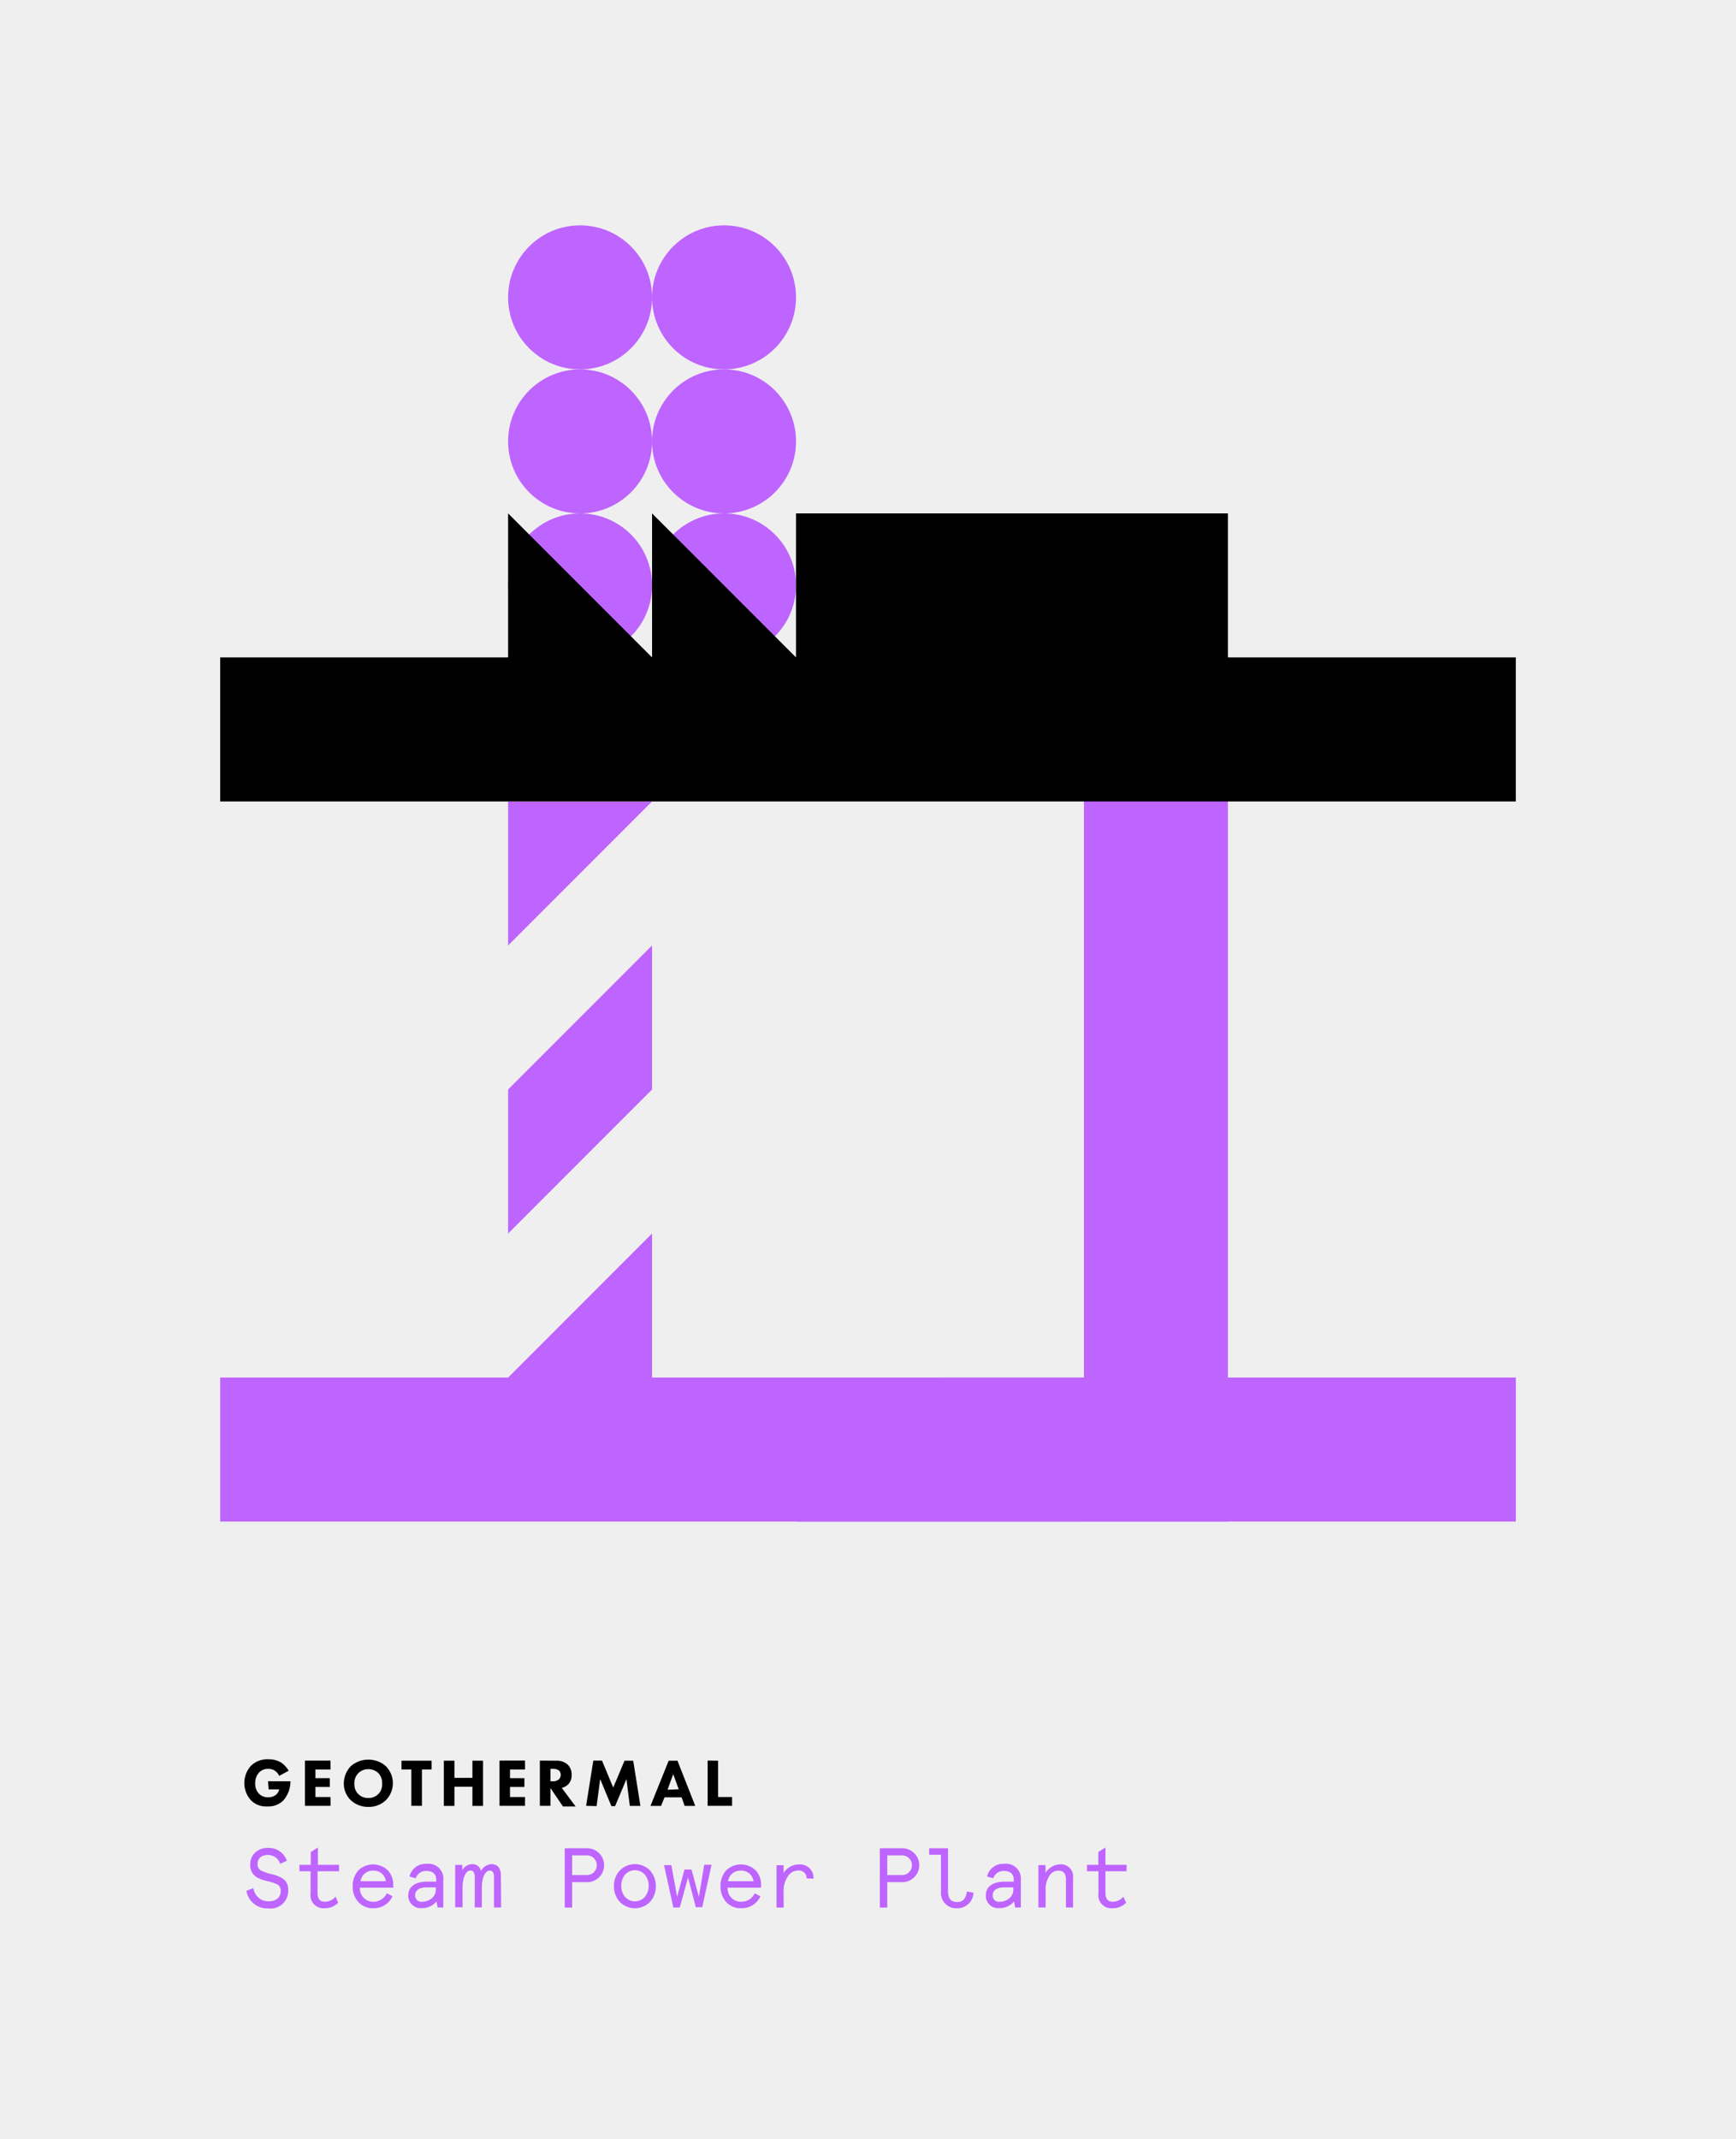 <svg xmlns="http://www.w3.org/2000/svg" viewBox="0 0 164 202"><defs><style>.cls-1{fill:#efefef;}.cls-2{fill:#be64ff;}</style></defs><title>geothermal-steam</title><g id="bg"><rect class="cls-1" width="164" height="202"/></g><g id="Layer_1" data-name="Layer 1"><path d="M25.32,168.2h2.12v0a2.78,2.78,0,0,1-.66,1.8,2,2,0,0,1-1.52.58,2,2,0,0,1-1.56-.59,2.43,2.43,0,0,1,0-3.24,2.19,2.19,0,0,1,1.68-.62,2.15,2.15,0,0,1,1.2.32,2.36,2.36,0,0,1,.69.76l-.89.48a1.29,1.29,0,0,0-.38-.46,1.07,1.07,0,0,0-.65-.2,1.15,1.15,0,0,0-.88.35,1.46,1.46,0,0,0-.36,1,1.34,1.34,0,0,0,.36,1,1.12,1.12,0,0,0,.86.33,1.1,1.1,0,0,0,.74-.23,1,1,0,0,0,.31-.51h-1Z"/><path d="M31.23,167.09H29.8v.82h1.36v.83H29.8v.95h1.43v.83H28.81v-4.27h2.41Z"/><path d="M36.45,166.78a2.27,2.27,0,0,1,0,3.21,2.28,2.28,0,0,1-1.65.63,2.35,2.35,0,0,1-1.66-.63,2.18,2.18,0,0,1-.66-1.59,2.38,2.38,0,0,1,.66-1.62,2.52,2.52,0,0,1,3.32,0Zm-2.59.65a1.31,1.31,0,0,0-.38,1,1.27,1.27,0,0,0,.39,1,1.26,1.26,0,0,0,.91.35,1.29,1.29,0,0,0,.95-.36,1.28,1.28,0,0,0,.37-1,1.34,1.34,0,0,0-.37-1,1.37,1.37,0,0,0-.94-.36A1.31,1.31,0,0,0,33.86,167.43Z"/><path d="M39.86,167.09v3.43h-1v-3.43h-.93v-.83h2.84v.83Z"/><path d="M42.93,167.88h1.7v-1.62h1v4.27h-1v-1.81h-1.7v1.81h-1v-4.27h1Z"/><path d="M49.6,167.09H48.18v.82h1.36v.83H48.18v.95H49.6v.83H47.19v-4.27H49.6Z"/><path d="M52.54,166.26a1.52,1.52,0,0,1,1.09.37,1.28,1.28,0,0,1,.37,1,1.17,1.17,0,0,1-.33.87,1.35,1.35,0,0,1-.6.33l1.31,1.75h-1.2L52,168.84v1.68H51v-4.27ZM52,168.2h.22a.81.81,0,0,0,.59-.19.58.58,0,0,0,.16-.42.52.52,0,0,0-.2-.43,1,1,0,0,0-.54-.13H52Z"/><path d="M55.37,170.52l.68-4.27h.82l1.06,2.55L59,166.26h.82l.68,4.27h-1L59.18,168l-1.07,2.55h-.35L56.7,168l-.34,2.55Z"/><path d="M64.39,169.72H62.78l-.33.81h-1l1.72-4.27H64l1.68,4.27h-1Zm-.27-.76-.52-1.43L63.06,169Z"/><path d="M67.84,166.26v3.43h1.32v.83H66.85v-4.27Z"/><path class="cls-2" d="M26.47,176a1.21,1.21,0,0,0-1.14-.84c-.62,0-1,.32-1,.86a.64.64,0,0,0,.3.59,4.27,4.27,0,0,0,1,.36,3.53,3.53,0,0,1,.92.33,1.16,1.16,0,0,1,.67,1.13,1.66,1.66,0,0,1-1.85,1.78,2,2,0,0,1-2.09-1.66l.66-.26a1.42,1.42,0,0,0,1.43,1.25c.7,0,1.15-.35,1.15-1a.72.72,0,0,0-.2-.51.76.76,0,0,0-.27-.15,4.19,4.19,0,0,0-.8-.25,3.63,3.63,0,0,1-.9-.31,1.3,1.3,0,0,1-.71-1.26,1.48,1.48,0,0,1,.46-1.12,1.72,1.72,0,0,1,1.25-.44,1.79,1.79,0,0,1,1.75,1.2Z"/><path class="cls-2" d="M28.29,176.7v-.61h1.07v-1.21l.67-.42v1.63h2v.61H30v2.06q0,.82.7.82a1.35,1.35,0,0,0,1-.48l.25.57a1.7,1.7,0,0,1-1.24.52,1.23,1.23,0,0,1-1.37-1.4V176.7Z"/><path class="cls-2" d="M37.16,178.25H34a1.25,1.25,0,0,0,1.24,1.33,1.39,1.39,0,0,0,1.3-.8l.54.28a1.93,1.93,0,0,1-1.83,1.13,1.81,1.81,0,0,1-1.4-.59,2.14,2.14,0,0,1-.53-1.49,2.2,2.2,0,0,1,.52-1.48,2,2,0,0,1,2.81,0,2,2,0,0,1,.5,1.38Zm-3.1-.61h2.39a1.14,1.14,0,0,0-1.2-1A1.16,1.16,0,0,0,34.06,177.65Z"/><path class="cls-2" d="M41.88,180.12h-.54l-.1-.57a1.75,1.75,0,0,1-1.42.63A1.16,1.16,0,0,1,38.57,179c0-.87.68-1.32,1.82-1.32h.82v-.18c0-.58-.38-.83-.93-.83a1,1,0,0,0-1,.69l-.59-.16A1.54,1.54,0,0,1,40.28,176a1.41,1.41,0,0,1,1.6,1.55Zm-2-.54a1.43,1.43,0,0,0,.88-.3,1.1,1.1,0,0,0,.41-.93v-.13h-.88c-.68,0-1.07.29-1.07.74A.59.59,0,0,0,39.92,179.58Z"/><path class="cls-2" d="M47.34,180.12h-.67v-2.86c0-.44-.13-.62-.44-.62s-.71.52-.71,1.58v1.89h-.67v-2.86c0-.44-.13-.62-.44-.62s-.71.52-.71,1.58v1.89H43v-4h.67v.51a1.08,1.08,0,0,1,.94-.58.8.8,0,0,1,.83.66,1.16,1.16,0,0,1,1-.66c.54,0,.88.35.88,1.09Z"/><path class="cls-2" d="M54.05,177.73v2.4h-.7v-5.6h2.12a1.6,1.6,0,1,1,0,3.2Zm1.4-.67a.93.93,0,1,0,0-1.86h-1.4v1.86Z"/><path class="cls-2" d="M58,178.11a2.15,2.15,0,0,1,.54-1.47,2,2,0,0,1,2.88,0,2.26,2.26,0,0,1,0,2.94,2,2,0,0,1-2.88,0A2.15,2.15,0,0,1,58,178.11Zm.69,0a1.6,1.6,0,0,0,.35,1,1.25,1.25,0,0,0,1.89,0,1.71,1.71,0,0,0,0-2.08,1.25,1.25,0,0,0-1.89,0A1.6,1.6,0,0,0,58.7,178.11Z"/><path class="cls-2" d="M66.53,176.09h.69l-.88,4h-.61L65,177.29l-.78,2.83h-.61l-.88-4h.69l.55,3,.69-2.58h.67l.69,2.58Z"/><path class="cls-2" d="M71.89,178.25H68.74A1.25,1.25,0,0,0,70,179.58a1.39,1.39,0,0,0,1.3-.8l.54.28A1.93,1.93,0,0,1,70,180.19a1.81,1.81,0,0,1-1.4-.59,2.14,2.14,0,0,1-.53-1.49,2.2,2.2,0,0,1,.52-1.48,2,2,0,0,1,2.81,0,2,2,0,0,1,.5,1.38Zm-3.1-.61h2.39a1.14,1.14,0,0,0-1.2-1A1.16,1.16,0,0,0,68.78,177.65Z"/><path class="cls-2" d="M76.2,177.37a.72.72,0,0,0-.77-.74,1.17,1.17,0,0,0-1,.54,2.45,2.45,0,0,0-.4,1.5v1.46h-.67v-4h.67v.74a1.67,1.67,0,0,1,1.49-.81,1.25,1.25,0,0,1,1.33,1.34Z"/><path class="cls-2" d="M83.82,177.73v2.4h-.7v-5.6h2.12a1.6,1.6,0,1,1,0,3.2Zm1.4-.67a.93.93,0,1,0,0-1.86h-1.4v1.86Z"/><path class="cls-2" d="M88.89,175.14H87.78v-.61h1.78v4.08c0,.65.28,1,.85,1s.83-.33.94-1l.61.12a1.5,1.5,0,0,1-1.54,1.46,1.43,1.43,0,0,1-1.52-1.58Z"/><path class="cls-2" d="M96.44,180.12h-.54l-.1-.57a1.75,1.75,0,0,1-1.42.63A1.16,1.16,0,0,1,93.13,179c0-.87.68-1.32,1.82-1.32h.82v-.18c0-.58-.38-.83-.93-.83a1,1,0,0,0-1,.69l-.59-.16A1.54,1.54,0,0,1,94.84,176a1.41,1.41,0,0,1,1.6,1.55Zm-2-.54a1.43,1.43,0,0,0,.88-.3,1.1,1.1,0,0,0,.41-.93v-.13h-.88c-.68,0-1.07.29-1.07.74A.59.59,0,0,0,94.48,179.58Z"/><path class="cls-2" d="M101.37,180.12h-.67v-2.66c0-.55-.25-.82-.74-.82a1,1,0,0,0-.84.51,2.33,2.33,0,0,0-.34,1.35v1.62H98.1v-4h.67v.74a1.65,1.65,0,0,1,1.37-.81,1.14,1.14,0,0,1,1.23,1.29Z"/><path class="cls-2" d="M102.69,176.7v-.61h1.07v-1.21l.67-.42v1.63h2v.61h-2v2.06q0,.82.7.82a1.35,1.35,0,0,0,1-.48l.25.57a1.7,1.7,0,0,1-1.24.52,1.23,1.23,0,0,1-1.37-1.4V176.7Z"/><rect class="cls-2" x="102.4" y="62.08" width="13.6" height="81.6"/><polygon class="cls-2" points="102.4 143.68 75.2 143.68 88.8 130.08 102.4 130.08 102.4 143.68"/><polygon class="cls-2" points="61.6 130.08 48 143.68 48 130.08 61.6 116.48 61.6 130.08"/><polygon class="cls-2" points="61.6 102.88 48 116.48 48 102.88 61.6 89.28 61.6 102.88"/><polygon class="cls-2" points="48 89.28 48 75.68 61.6 75.68 48 89.28"/><rect class="cls-2" x="20.8" y="130.08" width="122.4" height="13.6"/><circle class="cls-2" cx="54.8" cy="28.08" r="6.8"/><circle class="cls-2" cx="54.8" cy="41.68" r="6.8"/><circle class="cls-2" cx="54.8" cy="55.28" r="6.8"/><circle class="cls-2" cx="68.4" cy="28.08" r="6.8"/><circle class="cls-2" cx="68.4" cy="41.68" r="6.8"/><circle class="cls-2" cx="68.4" cy="55.28" r="6.8"/><polygon points="116 62.08 116 48.48 75.2 48.48 75.2 62.08 61.6 48.48 61.6 62.08 48 48.48 48 62.08 20.8 62.08 20.8 75.68 143.2 75.68 143.2 62.08 116 62.08"/></g></svg>